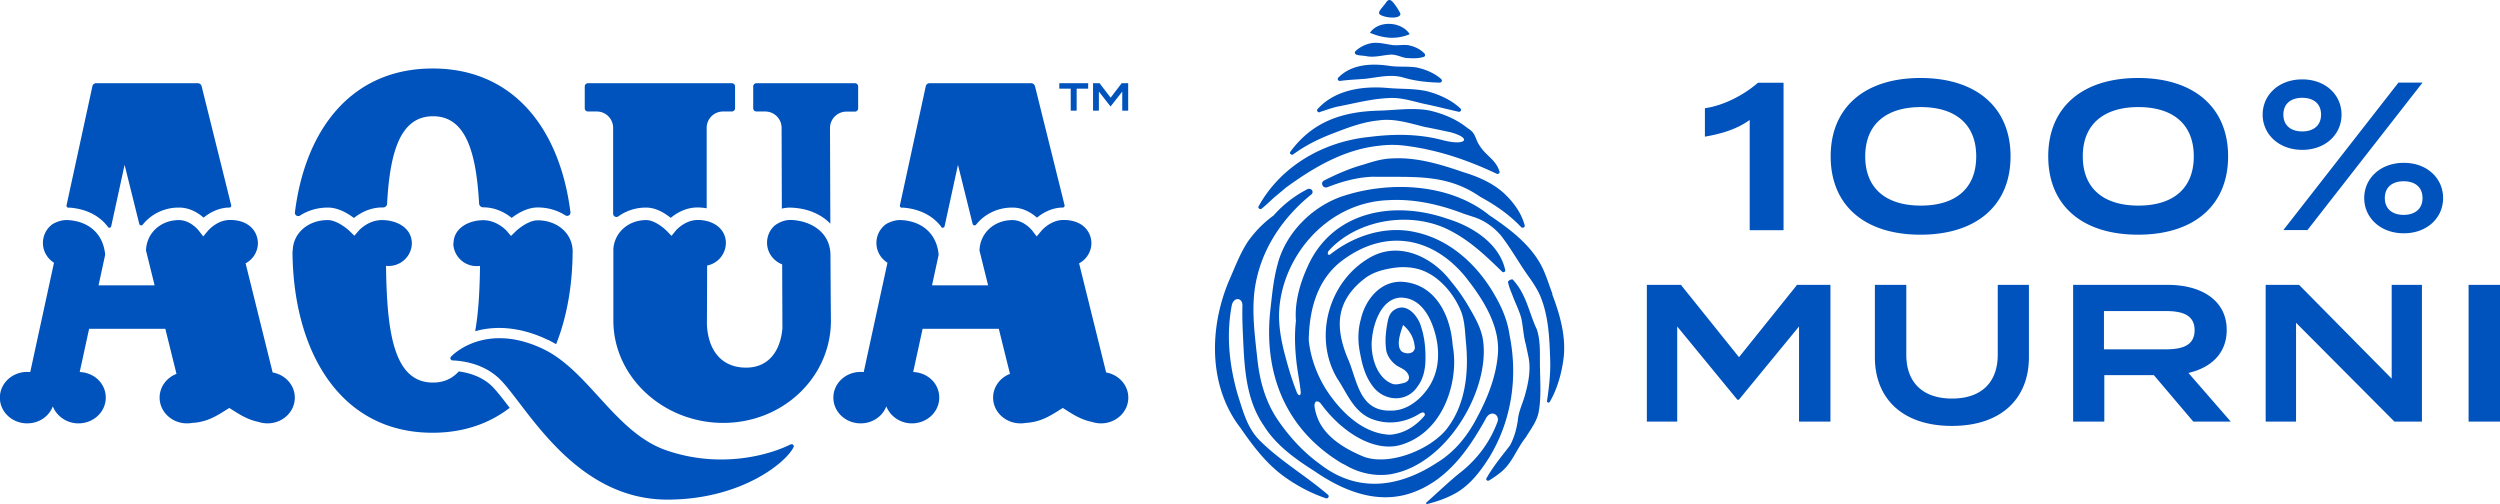 <svg xmlns="http://www.w3.org/2000/svg" width="511" height="103" fill="none" viewBox="0 0 511 103"><clipPath id="a"><path d="M0 0h511v103H0z"/></clipPath><g fill="#0052bc" clip-path="url(#a)"><path d="M192.41 46.383c-1.689-2.25-4.352-3.648-7.681-3.932h-.405c-.261 0-.428-.237-.38-.498l5.279-24.305a.79.79 0 0 1 .785-.64h20.761c.38 0 .689.261.784.617l6.041 24.305c.071.26-.119.497-.405.497h-.285c-2.235.142-3.948 1.232-4.946 2.061-1.023-.9-2.783-2.085-5.09-2.06-3.02 0-5.659 1.373-7.348 3.481a.405.405 0 0 1-.713-.142l-2.997-12.081-2.734 12.555a.398.398 0 0 1-.714.142zm33.673 29.706-5.517-22.267a4.729 4.729 0 0 0 2.521-4.122c-.048-2.393-1.807-4.738-5.707-4.738-2.64 0-4.424 2.132-4.447 2.132l-1.023 1.232-.975-1.256s-1.665-2.084-3.995-2.084h-.024c-3.781.023-6.611 2.7-6.706 6.23l1.76 7.107h-11.463l1.356-6.254c-.381-4.17-3.211-6.823-7.61-7.083-1.189-.071-2.259.331-3.115.805a4.717 4.717 0 0 0-1.998 3.861c0 1.706.904 3.198 2.259 4.051l-4.851 22.339c-.214 0-.404-.024-.618-.024-3.092 0-5.589 2.345-5.589 5.26 0 2.913 2.497 5.258 5.589 5.258 2.425 0 4.471-1.445 5.232-3.482.784 2.013 2.829 3.482 5.231 3.482 3.092 0 5.589-2.345 5.589-5.259s-2.378-5.117-5.327-5.235l1.926-8.836h15.576l2.283 9.215c-2.021.782-3.448 2.653-3.448 4.856 0 2.89 2.497 5.26 5.589 5.26a5.45 5.45 0 0 0 1.07-.096c3.329-.165 5.469-1.753 7.586-3.056 1.736 1.09 3.496 2.346 5.921 2.843.595.19 1.213.308 1.879.308 3.091 0 5.588-2.345 5.588-5.259 0-2.558-1.95-4.69-4.518-5.14zM169.842 65.737c-.119 11.442-9.821 20.704-22.021 20.704-12.199 0-22.449-9.357-22.449-20.917V50.837c.285-3.364 3.068-5.851 6.73-5.851 1.641 0 3.567 1.587 4.162 2.203l.998 1.018.904-1.113s1.831-2.132 4.471-2.132c2.639 0 5.327 1.327 5.707 4.17 0 .165.024.33.024.497a4.734 4.734 0 0 1-3.829 4.643c0 3.174-.047 11.844-.047 11.844.119 4.833 2.497 9.026 8.014 9.026 4.756 0 7.039-3.625 7.419-8.007l-.047-13.1c-1.807-.687-3.092-2.416-3.092-4.43 0-1.421.619-2.7 1.617-3.553.809-.569 1.974-1.161 3.401-1.09 3.924.19 7.871 2.463 7.943 7.107l.047 8.314.048 5.33zM144.468 17.01h-24.28a.663.663 0 0 0-.666.663v4.454c0 .379.309.663.666.663h1.783a3.343 3.343 0 0 1 3.353 3.34v17.554c0 .544.619.852 1.071.544 1.569-1.137 3.519-1.8 5.659-1.8 2.141 0 3.948 1.232 5.042 2.108 1.07-.9 2.996-2.131 5.493-2.131.642 0 1.261.07 1.855.165V26.13a3.343 3.343 0 0 1 3.353-3.34h1.784c.38 0 .666-.308.666-.663v-4.454a.663.663 0 0 0-.666-.663h-5.137zm30.939.663a.663.663 0 0 0-.666-.663h-20.119a.664.664 0 0 0-.666.663v4.454c0 .379.31.663.666.663h1.784a3.343 3.343 0 0 1 3.353 3.34l.048 16.511a6.784 6.784 0 0 1 2.116-.19c3.234.167 5.945 1.351 7.8 3.27l-.071-19.544a3.363 3.363 0 0 1 3.353-3.363h1.736c.38 0 .666-.308.666-.664v-4.453z"/><path d="M60.284 43.398C62.401 26.413 71.866 14 88.441 14s26.016 12.413 28.156 29.374c.071.569-.547.948-1.046.64-1.594-1.019-3.52-1.61-5.66-1.61s-4.162 1.255-5.303 2.131c-1.118-.9-3.139-2.155-5.803-2.155h-.023c-.429 0-.809-.332-.833-.759-.594-10.423-2.663-17.861-9.417-17.861s-8.823 7.438-9.393 17.885c0 .426-.38.758-.809.758h-.166c-2.664 0-4.685 1.256-5.803 2.156-1.141-.877-3.163-2.132-5.303-2.132s-4.114.592-5.707 1.634c-.476.308-1.118-.07-1.047-.64zm51.676 26.034c.571.285 1.141.593 1.712.924 2.212-5.567 3.353-12.081 3.377-19.07-.071-3.576-3.115-6.253-7.158-6.253-1.76 0-3.805 1.61-4.447 2.226l-.999.972-.904-1.066s-1.926-2.156-4.756-2.156-6.088 1.516-6.088 4.809h-.047a4.76 4.76 0 0 0 4.756 4.572c.238 0 .476 0 .713-.047-.07 4.998-.309 9.57-.998 13.36 3.995-1.137 9.084-.995 14.839 1.753zm-11.534 9.381c-2.116-1.966-4.827-2.653-6.658-2.89-1.332 1.469-3.044 2.274-5.28 2.274-8.061 0-9.417-10.4-9.583-23.855.166 0 .356.024.523.024 2.616 0 4.732-2.084 4.756-4.667-.071-3.221-3.187-4.714-6.088-4.714-2.901 0-4.732 2.132-4.756 2.156l-.904 1.042-.999-.97c-.642-.617-2.687-2.228-4.446-2.228-4.09 0-7.159 2.748-7.159 6.373h-.047c.119 20.514 9.75 37.097 28.608 37.097 6.302 0 11.557-1.848 15.791-5.093-1.499-1.967-2.807-3.649-3.782-4.572zm61.188 12.01c-3.258 1.683-13.531 5.307-25.398 1.232-10.416-3.577-15.862-16.25-25.16-20.704-10.13-4.856-16.79-.545-18.858 1.54-.285.284-.095.758.31.782 1.902.07 6.158.568 9.416 3.6 5.303 4.904 15.03 24.827 34.459 24.85 15.148 0 24.351-7.628 25.825-10.73.167-.356-.214-.735-.57-.546zM22.069 46.383c-1.689-2.25-4.352-3.648-7.682-3.932h-.404c-.261 0-.428-.237-.38-.498l5.279-24.305a.79.79 0 0 1 .785-.64h20.76c.38 0 .69.261.785.617l6.04 24.305c.072.26-.119.497-.404.497h-.285c-2.236.142-3.948 1.232-4.947 2.061-1.022-.9-2.782-2.085-5.089-2.06-3.02 0-5.66 1.373-7.348 3.481a.405.405 0 0 1-.713-.142l-2.997-12.081-2.735 12.555c-.07.332-.499.426-.713.142zm33.65 29.706L50.2 53.822a4.73 4.73 0 0 0 2.52-4.122c-.047-2.393-1.806-4.738-5.706-4.738-2.64 0-4.424 2.132-4.447 2.132l-1.023 1.232-.975-1.256s-1.665-2.084-3.995-2.084h-.024c-3.781.023-6.611 2.7-6.706 6.23l1.76 7.107H20.142l1.356-6.254c-.38-4.17-3.21-6.823-7.61-7.083-1.189-.071-2.26.331-3.115.805a4.718 4.718 0 0 0-1.998 3.861c0 1.706.904 3.198 2.26 4.051L6.182 76.042c-.214 0-.404-.024-.618-.024-3.092 0-5.589 2.345-5.589 5.26 0 2.913 2.497 5.258 5.589 5.258 2.425 0 4.47-1.445 5.232-3.482.784 2.013 2.83 3.482 5.231 3.482 3.092 0 5.589-2.345 5.589-5.259s-2.378-5.117-5.327-5.235l1.926-8.836h15.577l2.282 9.215c-2.02.782-3.448 2.653-3.448 4.856 0 2.89 2.497 5.26 5.589 5.26.356 0 .713-.024 1.07-.096 3.33-.165 5.47-1.753 7.586-3.056 1.736 1.09 3.496 2.346 5.921 2.843a6.12 6.12 0 0 0 1.879.308c3.091 0 5.588-2.345 5.588-5.259 0-2.558-1.95-4.69-4.518-5.14zM222.397 18.122h-2.33v4.501h-1.213v-4.5h-2.331v-1.114h5.898v1.113zm8.205-1.113v5.614h-1.213v-3.909l-2.354 3.009h-.072l-2.354-3.009v3.91h-1.189v-5.615h1.332l2.259 2.96 2.259-2.96h1.308zM314.072 67.206c-1.403-3.009-1.998-6.372-4.043-9.073-.19-.284-.452-.568-.69-.853-.118-.07 0-.26-.546-.118a.57.57 0 0 0-.31.166c-.428.331-.214.355-.214.497.191.782.452 1.54.785 2.274.595 1.706 1.474 3.293 1.926 5.046.357 1.753.405 3.53.904 5.259l.547 2.606c.523 2.653-.048 5.33-.761 7.888-.499 1.706-1.284 3.27-1.427 5.046-.261 1.753-.737 3.506-1.593 5.093-1.689 2.203-3.425 4.264-4.804 6.704-.214.308.19.663.5.474.879-.498 1.664-1.09 2.449-1.706 2.354-1.918 3.187-4.761 5.041-7.059 1.023-1.682 2.283-3.269 2.664-5.212.523-2.842.333-5.709.285-8.575-.119-2.819.238-5.709-.689-8.433z"/><path d="M317.33 60.1c-.547-1.422-.999-2.89-1.593-4.312-2.022-5.093-6.683-8.694-11.296-11.773-8.086-6.562-20.571-7.154-30.44-3.767-6.254 2.298-11.272 7.675-12.841 13.716-.833 2.985-1.118 5.993-1.451 8.955-1.522 12.744 2.592 24.589 14.578 31.79.19.095.38.19.594.285 3.068 1.871 7.016 2.63 10.535 1.682 10.797-2.654 19.12-17.199 17.717-27.124-.333-2.298-1.498-4.407-2.64-6.373a36.367 36.367 0 0 0-3.876-5.614c-3.71-4.951-10.606-8.457-16.718-4.856-8.561 4.998-11.415 16.535-6.563 24.66 1.973 2.914 3.257 6.68 6.92 8.22 3.543 1.398 7.063.758 9.916-1.042.88-.521 1.165-.095 1.023.403-1.784 2.108-4.162 3.695-7.087 3.908-5.731-.213-10.321-4.998-13.127-9.357-1.878-3.056-3.115-6.467-3.472-9.973.095-5.946 1.546-11.94 6.35-15.896 8.703-6.87 18.477-5.59 25.469 2.701 3.829 4.785 7.562 10.542 6.777 16.725-.452 4.145-2.021 8.196-4.019 11.939-1.902 3.79-4.589 7.296-8.394 9.594-7.8 5.093-16.242 6.206-23.876.284-3.615-2.606-6.492-5.851-8.799-9.286-2.283-3.459-3.448-7.438-3.948-11.631-.451-4.17-1.046-8.505-.808-12.698.476-8.457 4.97-16.037 11.795-21.533a.616.616 0 0 0 .143-.805.748.748 0 0 0-.951-.26 23.415 23.415 0 0 0-6.944 5.4c-2.045 1.469-3.805 3.293-5.232 5.306-1.665 2.535-2.687 5.354-3.9 8.102-3.972 9.476-4.257 21.391 2.378 29.99 2.568 3.72 5.374 7.463 9.203 10.14 2.521 1.776 5.279 3.245 8.252 4.24.428.166.785-.403.452-.687-4.471-3.862-9.679-6.87-13.864-11.016-2.664-2.582-3.52-6.111-4.59-9.428-1.736-5.97-2.402-12.247-1.213-18.383.476-1.729 2.188-1.468 2.164.119v.19c-.047 1.705 0 3.41.072 5.116.309 6.538.38 13.598 4.351 19.33 2.45 3.91 6.374 6.728 10.297 9.215 5.946 4.099 13.27 7.107 20.618 4.17 6.849-2.7 11.011-8.813 14.293-14.687.071-.143.142-.261.214-.403 1.07-1.682 2.758-.545 2.306.805-1.474 4.027-4.066 7.675-7.847 10.59-2.355 1.918-4.4 3.908-6.706 5.945-.143.119 0 .332.166.308 1.784-.45 3.567-1.042 5.208-1.895 3.353-1.658 5.612-4.69 7.491-7.652 4.59-7.533 5.874-16.487 4.138-24.968-.381-2.89-1.57-5.709-3.068-8.243-3.353-5.875-8.918-11.276-16.195-12.816-6.111-1.398-12.675.781-17.407 4.572-.404.19-.642-.071-.357-.687 5.47-6.112 15.6-8.15 23.519-4.857 4.828 2.133 8.276 5.449 11.986 9.05.238.26.713.023.642-.308-1.165-5.378-6.587-8.907-11.867-10.518-11.438-3.956-23.757-1.232-28.608 9.973-1.522 3.34-2.592 7.225-2.307 10.897-.309 2.7-.214 5.448.072 8.102.214 2.155.689 4.264.903 6.42v.094c.048.758-.475.853-.832-.095-1.094-2.771-1.902-5.614-2.64-8.504-.666-2.772-1.117-5.638-.903-8.504.856-11.016 9.94-21.723 22.306-22.173 5.279-.308 10.535.9 15.386 2.771l2.164.71c2.164.712 4.019 2.085 5.422 3.72 2.236 2.866 3.948 6.088 6.088 8.978.809 1.185 1.593 2.416 2.117 3.767 1.569 4.003 1.736 8.315 1.878 12.508.119 2.842-.214 5.685-.642 8.599-.047.308.404.45.571.166 1.522-2.654 2.354-5.615 2.782-8.647.619-4.572-.689-9.12-2.307-13.384zm-43.186 26.91c3.115 2.701 7.967 5.307 12.461 3.838 7.277-2.321 10.511-9.997 10.63-16.606 0-1.184-.071-2.416-.309-3.577-.381-6.064-3.496-12.792-10.559-13.076-4.518-.048-7.395 4.003-8.204 7.651-.642 2.25-.642 4.667-.166 6.941.428 2.322.998 4.596 2.496 6.633 2.26 3.245 7.087 3.648 9.346.047 1.118-1.516 1.475-3.435 1.522-5.164.048-2.321-.142-4.62-.88-6.87-.57-2.18-3.115-5.425-5.802-3.245-.761.71-.928 1.587-1.094 2.44-.309 1.73-.523 3.553-.262 5.377.119 1.374 1.356 2.985 2.664 3.601.285.166.571.308.808.45 1.213.734 1.641 2.037.666 2.606-.047.024-.095.071-.142.095-.119.047-.214.07-.333.118-.714.166-1.499.403-2.236.237-3.614-1.232-4.78-6.349-4.28-9.618.356-3.174 2.092-7.983 5.921-8.054 4.162.071 6.136 4.193 7.015 7.557.999 3.837.714 8.007-1.759 11.3-1.713 2.321-4.352 4.31-7.42 4.24-6.563.142-6.825-6.467-8.775-10.731-1.522-3.672-2.426-7.865-.547-11.584.904-1.824 2.331-3.388 3.948-4.62 1.593-1.279 3.567-1.824 5.445-2.155 1.879-.332 3.9-.356 5.874.237 4.019 1.255 7.158 5.14 8.561 8.812.69 1.99.714 4.074.904 6.064.594 6.017 0 12.674-3.948 17.743-3.305 4.146-11.533 7.557-16.86 5.686-3.758-1.54-7.658-3.838-9.322-7.462a11.635 11.635 0 0 1-.785-2.582c-.238-1.659.785-1.47 1.26-.83a27.505 27.505 0 0 0 4.138 4.501zM286.7 66.71l.095-.284c.096.094.214.19.31.284 1.117 1.042 1.831 2.321 2.021 3.814 0 .118.047.237.071.355.072 1.232-1.236 1.611-2.33 1.16a2.046 2.046 0 0 1-.428-.26c-1.094-1.184-.238-3.6.261-5.093z"/><path d="M284.512 32.383c-1.973.047-3.971.663-5.802 1.256-2.711.734-5.541 1.966-8.038 3.245-.904.45-.262 1.73.666 1.374 2.972-1.16 6.088-2.037 9.298-2.132 8.062.142 14.958-.734 21.878 4.075 3.044 1.658 5.874 3.553 8.371 6.182.095.119.262.19.452.143a.385.385 0 0 0 .309-.474c-.594-2.25-1.997-4.335-3.71-6.041-2.378-2.44-5.659-3.861-8.941-4.856-4.614-1.587-9.465-3.056-14.435-2.772z"/><path d="M257.902 42.641c.88-.734 1.688-1.492 2.473-2.227l2.497-2.084c5.588-4.075 11.866-7.818 19.12-8.552a20.522 20.522 0 0 1 4.97-.024c6.706.805 12.818 2.866 18.953 5.757.38.19.761-.261.547-.545-.69-2.227-2.521-3.009-3.853-4.928-1.236-1.753-.808-2.653-2.473-3.743-.047-.023-.071-.047-.119-.07-2.259-1.848-5.089-3.033-8.014-3.672-3.424-.593-6.944 0-10.392.07-7.562.238-13.436 2.393-17.859 8.387-.286.355.261.829.618.52 2.545-1.87 5.374-3.245 8.347-4.358 2.878-1.113 5.874-2.25 9.061-2.558 3.21-.474 6.373.592 9.417 1.326 1.759.332 3.495.71 5.279 1.09 4.518 1.208 3.187 2.89-1.617 1.61h-.024c-4.613-1.231-9.583-1.326-14.815-.663-9.655.948-18.288 6.089-22.758 14.19-.238.355.333.758.642.474z"/><path d="M269.745 22.907c1.212-.379 2.33-.805 3.519-1.09 3.496-.663 6.944-1.61 10.583-1.776 2.449-.166 4.803.616 7.134 1.16 2.354.474 4.637 1.067 7.134 1.635.404.119.713-.403.404-.663-1.878-1.753-4.328-2.866-6.849-3.53-2.544-.568-5.184-.426-7.776-.64-5.255-.497-10.987.309-14.577 4.288-.286.285.047.782.451.64zM273.954 16.535c1.76-.237 3.329-.284 5.065-.426 2.426-.261 5.089-.972 7.562-.332 2.545.758 4.899 1.042 7.681 1.113a.569.569 0 0 0 .333-.118.413.413 0 0 0 0-.592c-1.403-1.256-3.162-1.966-4.946-2.37-1.807-.307-3.686-.07-5.517-.33-3.71-.57-7.872-.404-10.583 2.392-.285.284 0 .758.405.663zM277.283 11.206c.642.142 1.213.165 1.807.236 1.689.38 3.258-.118 4.971-.26 1.165-.142 2.211.474 3.305.663 1.142.071 2.473.19 3.757-.26a.45.45 0 0 0 .048-.64c-.927-.971-2.093-1.445-3.305-1.706-1.213-.165-2.45.166-3.663-.094-1.189-.19-2.449-.498-3.686-.356-1.26.19-2.544.782-3.472 1.682-.238.237-.071.64.262.71zM288.151 6.989c-1.665-2.606-6.35-2.914-8.133-.285 2.758 1.137 5.303 1.445 8.133.285zM282.586 3.246c2.069.687 4.019.284 3.591-.592-.214-.45-.713-1.303-1.355-2.085-.738-.9-1.142-.592-1.522-.047-.999 1.42-2.212 2.226-.714 2.7zM357.638 24.518c-2.545 1.848-5.755 2.843-9.156 3.411v-5.803c3.9-.569 7.991-2.725 10.844-5.212h5.232v30.133h-6.92zM374.189 31.956c0-10.02 6.968-16.014 18.359-16.014s18.406 5.994 18.406 16.014-6.967 16.014-18.406 16.014c-11.438 0-18.359-5.993-18.359-16.014zm29.75 0c0-6.633-4.328-10.068-11.319-10.068-6.992 0-11.368 3.435-11.368 10.068 0 6.633 4.328 10.068 11.368 10.068 7.039 0 11.319-3.435 11.319-10.068zM418.659 31.956c0-10.02 6.968-16.014 18.359-16.014s18.406 5.994 18.406 16.014-6.967 16.014-18.406 16.014c-11.438 0-18.359-5.993-18.359-16.014zm29.75 0c0-6.633-4.328-10.068-11.32-10.068-6.991 0-11.367 3.435-11.367 10.068 0 6.633 4.328 10.068 11.367 10.068 7.04 0 11.32-3.435 11.32-10.068zM462.487 23.428c0-4.05 3.329-7.201 8.086-7.201 4.756 0 8.037 3.15 8.037 7.201 0 4.05-3.281 7.202-8.037 7.202-4.757 0-8.086-3.175-8.086-7.202zm32.675-6.538-23.519 30.132h-4.923l23.519-30.132zm-20.737 6.538c0-2.25-1.546-3.435-3.852-3.435-2.307 0-3.853 1.208-3.853 3.435 0 2.227 1.546 3.435 3.853 3.435 2.306 0 3.852-1.208 3.852-3.435zm8.823 17.056c0-4.05 3.329-7.201 8.085-7.201s8.038 3.15 8.038 7.201-3.282 7.202-8.038 7.202-8.085-3.175-8.085-7.202zm11.914 0c0-2.25-1.546-3.435-3.853-3.435-2.306 0-3.852 1.208-3.852 3.435 0 2.227 1.546 3.435 3.852 3.435 2.307 0 3.853-1.208 3.853-3.435zM374.142 58.227v27.954h-6.421V66.73l-12.294 14.972h-.31l-12.294-14.971V86.18h-6.207V58.228h6.968l11.866 14.781 11.867-14.781h6.849zM414.712 58.227V73.01c0 8.385-5.565 14.047-15.743 14.047s-15.743-5.662-15.743-14.047V58.227h6.421v14.285c0 5.59 3.282 8.954 9.346 8.954s9.346-3.363 9.346-8.954V58.228h6.42zM448.314 86.18l-8.062-9.499h-10.13v9.5h-6.373V58.228h19.357c6.849 0 12.033 3.15 12.033 9.215 0 4.761-3.163 7.699-7.824 8.788l8.656 9.95zM442.726 71.4c3.376 0 5.85-.806 5.85-3.909 0-3.103-2.497-3.909-5.85-3.909H430.05V71.4zM495.043 58.227v27.954h-5.612l-20.119-20.207V86.18h-6.207V58.228h6.826l18.929 19.164V58.227h6.207zM504.579 86.18V58.228H511v27.954z"/></g></svg>